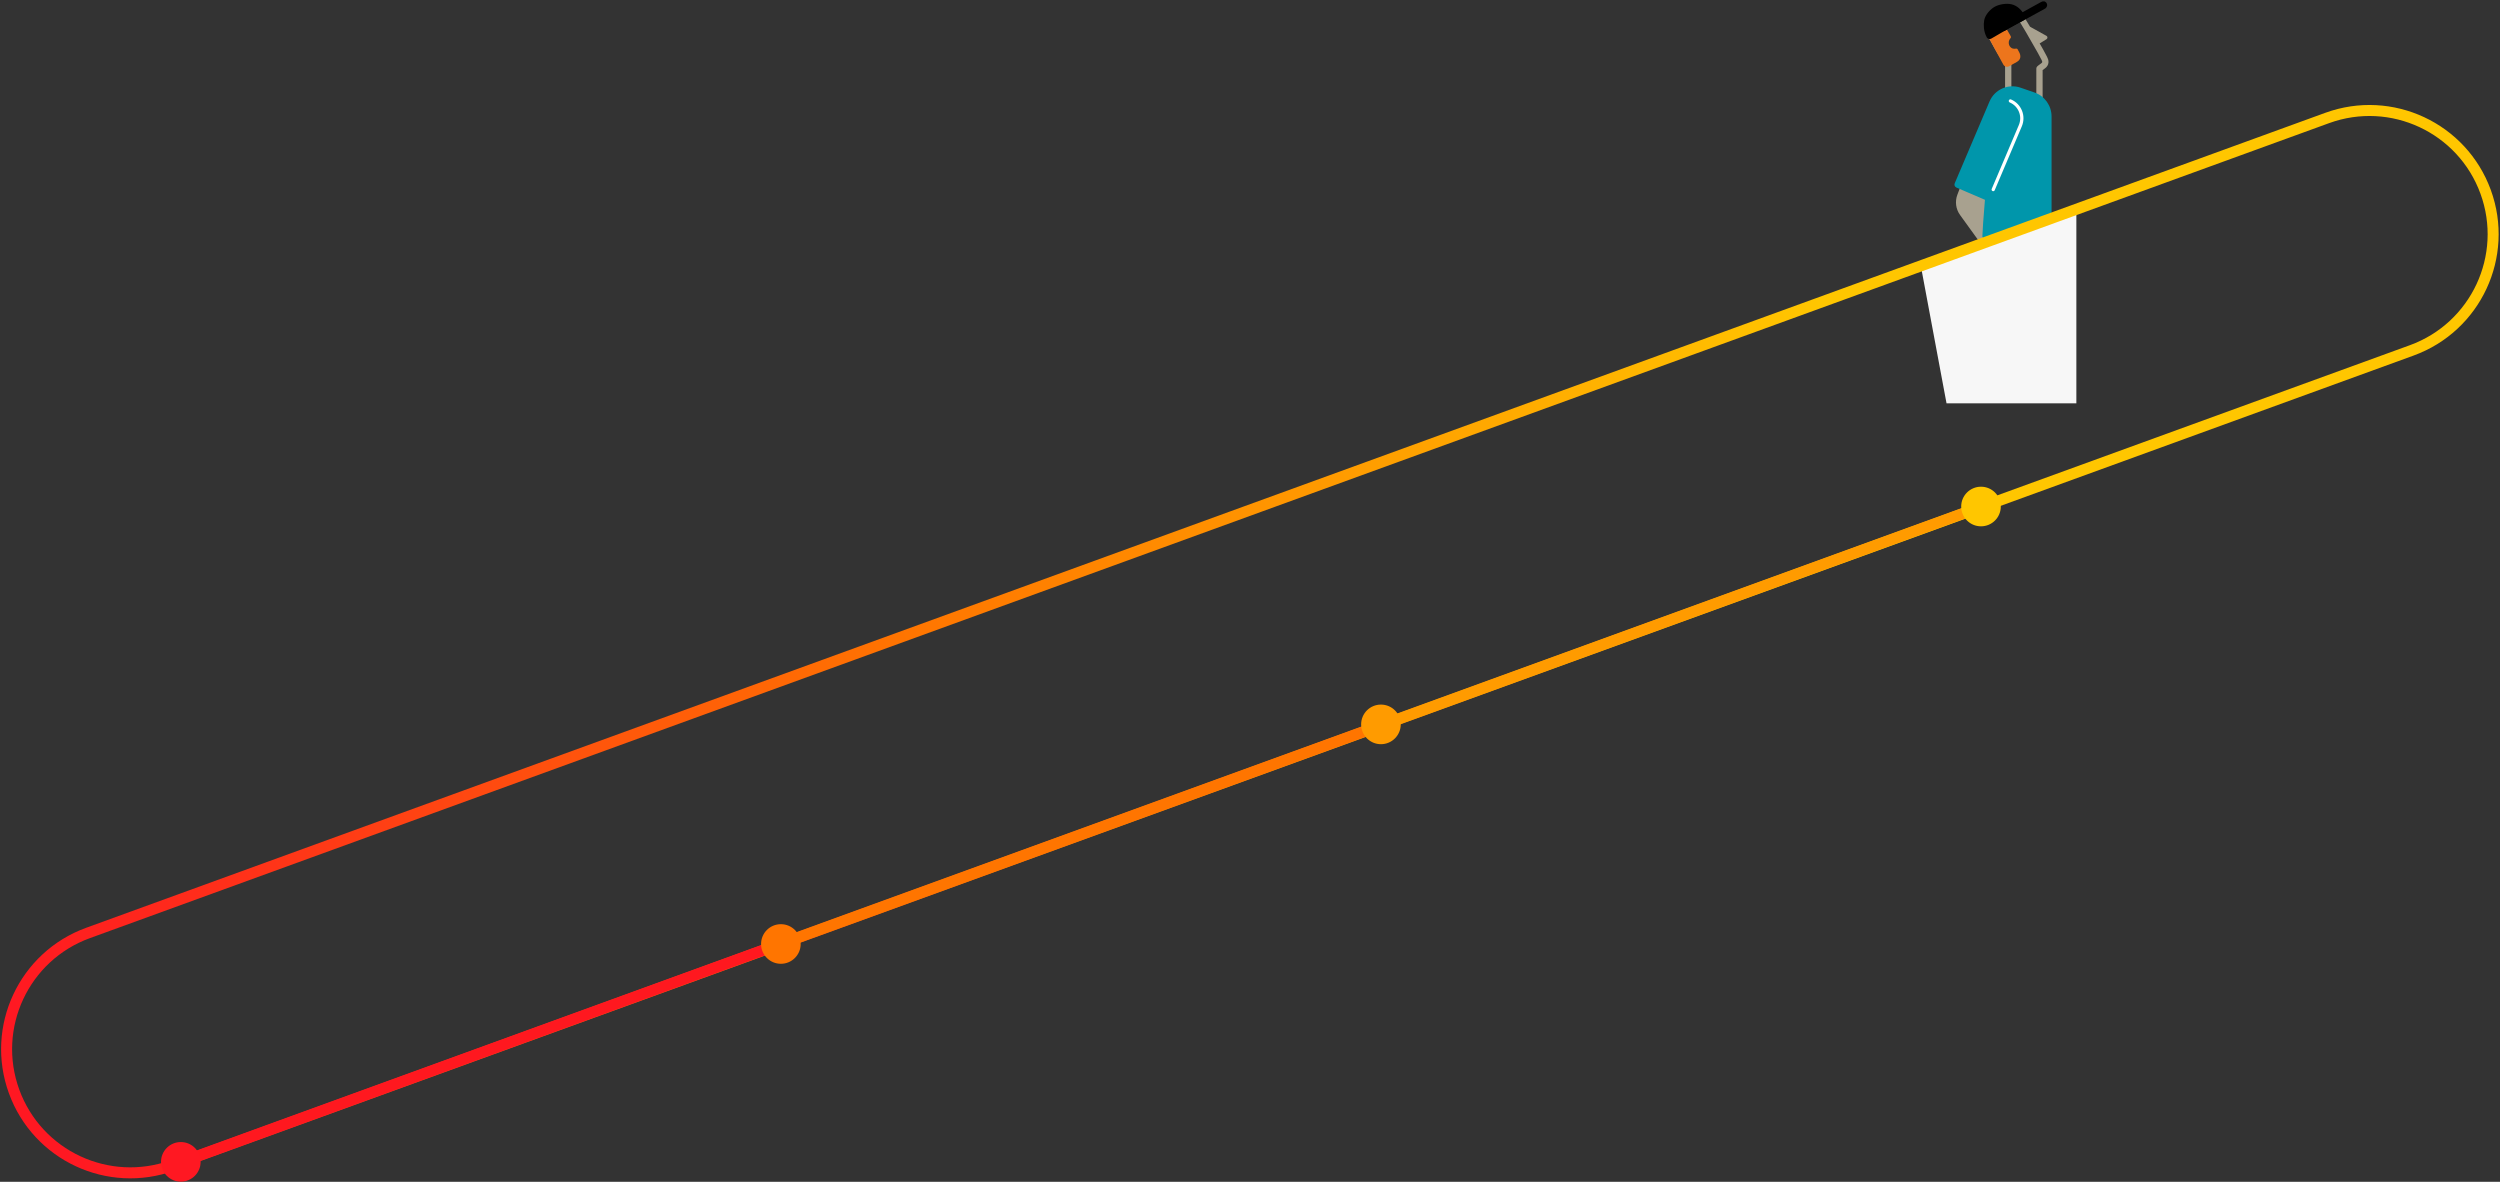 <svg xmlns="http://www.w3.org/2000/svg" width="1136" height="537" viewBox="0 0 1136 537" fill="none"><rect x="0" y="0" width="1136" height="537" fill="#333333" stroke="none"/><path d="M915.163 46.815L920.846 50.443L926.737 47.472V31.185C926.737 31.185 927.114 30.807 928.398 29.901C929.682 28.995 929.606 27.711 928.927 26.503C928.247 25.294 927.945 24.615 927.19 23.255C925.975 21.068 922.96 15.854 921.828 13.89C920.695 11.926 918.353 8.15 918.353 8.15C918.353 8.15 911.707 11.851 910.272 12.681C908.837 13.512 904.684 15.929 904.684 15.929C904.684 15.929 907.78 21.745 908.913 23.557C910.046 25.37 912.538 28.853 912.538 28.853V43.391L915.163 46.815Z" stroke="#A8A18F" stroke-width="2.858" stroke-linejoin="round"></path><path d="M922.277 12.055L929.9 16.28C930.496 16.61 930.516 17.459 929.936 17.818L926.612 19.869L923.247 17.474L922.277 12.055Z" fill="#A8A18F"></path><path d="M890.814 84.837L889.434 88.463C888.26 91.55 888.717 95.022 890.651 97.698L905.258 117.917L910.196 97.882L899.387 83.252L890.814 84.837Z" fill="#A8A18F"></path><path d="M902.42 107.154L932.228 108.108V172.802H902.688L898.688 139.661C897.902 130.921 897.57 125.891 898.492 119.135C899.081 114.814 900.554 110.788 902.42 107.154Z" fill="black"></path><path d="M932.228 52.934V108.109L901.881 108.449C901.268 108.449 900.777 107.947 900.792 107.335C900.852 104.939 901.242 99.298 901.956 90.792L888.996 85.23C888.25 84.91 887.904 84.046 888.222 83.299L904.046 46.097C906.378 40.615 912.564 37.885 918.186 39.857C920.17 40.553 922.366 41.309 924.419 42.01C929.092 43.606 932.228 47.996 932.228 52.934Z" fill="#0096AB"></path><path d="M905.715 86.14L918.033 57.119C919.892 52.764 917.869 47.727 913.515 45.868" stroke="white" stroke-width="1.481" stroke-linecap="round" stroke-linejoin="round"></path><path d="M917.574 23.841C917.279 23.281 917.015 22.782 916.828 22.431C916.675 22.142 916.345 22.02 916.027 22.094C915.277 22.268 914.463 22.074 914.095 21.845C913.554 21.507 912.897 20.819 912.783 19.735C912.663 18.6 913.176 17.805 913.568 17.373C913.799 17.118 913.843 16.751 913.674 16.451L912.954 15.171C912.64 14.614 911.797 13.188 911.186 12.159C910.801 12.377 910.478 12.561 910.272 12.68C908.837 13.511 903.39 16.631 903.39 16.631L910.307 29.336C910.824 30.283 912.011 30.629 912.953 30.103C913.998 29.519 915.349 28.763 916.491 28.119C918.45 27.014 918.251 25.128 917.574 23.841Z" fill="#ED751C"></path><path d="M918.783 7.837C917.242 5.323 915.701 3.944 913.754 3.458C911.808 2.971 908.807 3.458 907.103 4.431C905.4 5.404 903.453 7.594 903.129 9.46C902.804 11.325 902.886 13.921 904.103 16.191C904.103 16.191 908.564 13.596 910.104 12.704C911.646 11.812 918.783 7.837 918.783 7.837Z" fill="black"></path><path d="M918.783 7.837C917.242 5.323 915.701 3.944 913.754 3.458C911.808 2.971 908.807 3.458 907.103 4.431C905.4 5.404 903.453 7.594 903.129 9.46C902.804 11.325 902.886 13.921 904.103 16.191C904.103 16.191 908.564 13.596 910.104 12.704C911.646 11.812 918.783 7.837 918.783 7.837Z" stroke="black" stroke-width="3.069" stroke-linejoin="round"></path><path d="M910.074 12.109C911.509 11.279 928.35 2.065 928.35 2.065C928.67 1.824 929.058 2.305 928.636 2.635C928.636 2.635 911.794 11.849 910.359 12.679L910.074 12.109Z" fill="black"></path><path d="M910.074 12.109C911.509 11.279 928.35 2.065 928.35 2.065C928.67 1.824 929.058 2.305 928.636 2.635C928.636 2.635 911.794 11.849 910.359 12.679L910.074 12.109Z" stroke="black" stroke-width="2.858" stroke-linejoin="round"></path><path d="M943.5 95.265L873 121.765L884.5 183.265H943.5V95.265Z" fill="#F7F7F7"></path><path d="M1095.9 159.209C1088.04 162.068 1010.5 190.291 901.418 229.994L78.42 529.541C49.26 540.154 17.018 525.119 6.404 495.959C-4.209 466.803 10.826 434.556 39.986 423.943C69.147 413.33 1057.47 53.611 1057.47 53.611C1086.63 42.998 1118.87 58.033 1129.48 87.189C1140.1 116.349 1125.06 148.596 1095.9 159.209Z" stroke="url(#paint0_linear_9_533)" stroke-width="5" stroke-linecap="round" stroke-linejoin="round"></path><path d="M627.984 329.391C725.689 293.828 821.341 259.012 900.418 230.231" stroke="#FF9B00" stroke-width="5" stroke-linecap="round" stroke-linejoin="round"></path><path d="M354.738 428.844C439.228 398.09 534.545 363.399 627.984 329.391" stroke="#FF7500" stroke-width="5" stroke-linecap="round" stroke-linejoin="round"></path><path d="M82.767 527.832C107.65 518.773 216.753 479.066 354.738 428.844" stroke="url(#paint1_linear_9_533)" stroke-width="5" stroke-linecap="round" stroke-linejoin="round"></path><path d="M345.832 428.945C345.832 433.916 349.861 437.945 354.832 437.945C359.803 437.945 363.832 433.916 363.832 428.945C363.832 423.975 359.803 419.945 354.832 419.945C349.861 419.945 345.832 423.975 345.832 428.945Z" fill="#FF7500"></path><path d="M618.5 329.16C618.5 334.13 622.529 338.16 627.5 338.16C632.471 338.16 636.5 334.13 636.5 329.16C636.5 324.189 632.471 320.16 627.5 320.16C622.529 320.16 618.5 324.189 618.5 329.16Z" fill="#FF9B00"></path><path d="M891.166 230.16C891.166 235.13 895.195 239.16 900.166 239.16C905.137 239.16 909.166 235.13 909.166 230.16C909.166 225.189 905.137 221.16 900.166 221.16C895.195 221.16 891.166 225.189 891.166 230.16Z" fill="#FFC600"></path><path d="M73.165 527.945C73.165 532.916 77.195 536.945 82.165 536.945C87.136 536.945 91.165 532.916 91.165 527.945C91.165 522.975 87.136 518.945 82.165 518.945C77.195 518.945 73.165 522.975 73.165 527.945Z" fill="#FF1822"></path><defs><linearGradient id="paint0_linear_9_533" x1="35.5" y1="542.265" x2="867" y2="245.265" gradientUnits="userSpaceOnUse"><stop stop-color="#FF1822"></stop><stop offset="0.5" stop-color="#FF7500"></stop><stop offset="1" stop-color="#FFC600"></stop></linearGradient><linearGradient id="paint1_linear_9_533" x1="275.779" y1="-11467.6" x2="1392.05" y2="-11878.3" gradientUnits="userSpaceOnUse"><stop stop-color="#FF181F"></stop><stop offset="1" stop-color="#FF9600"></stop></linearGradient></defs></svg>